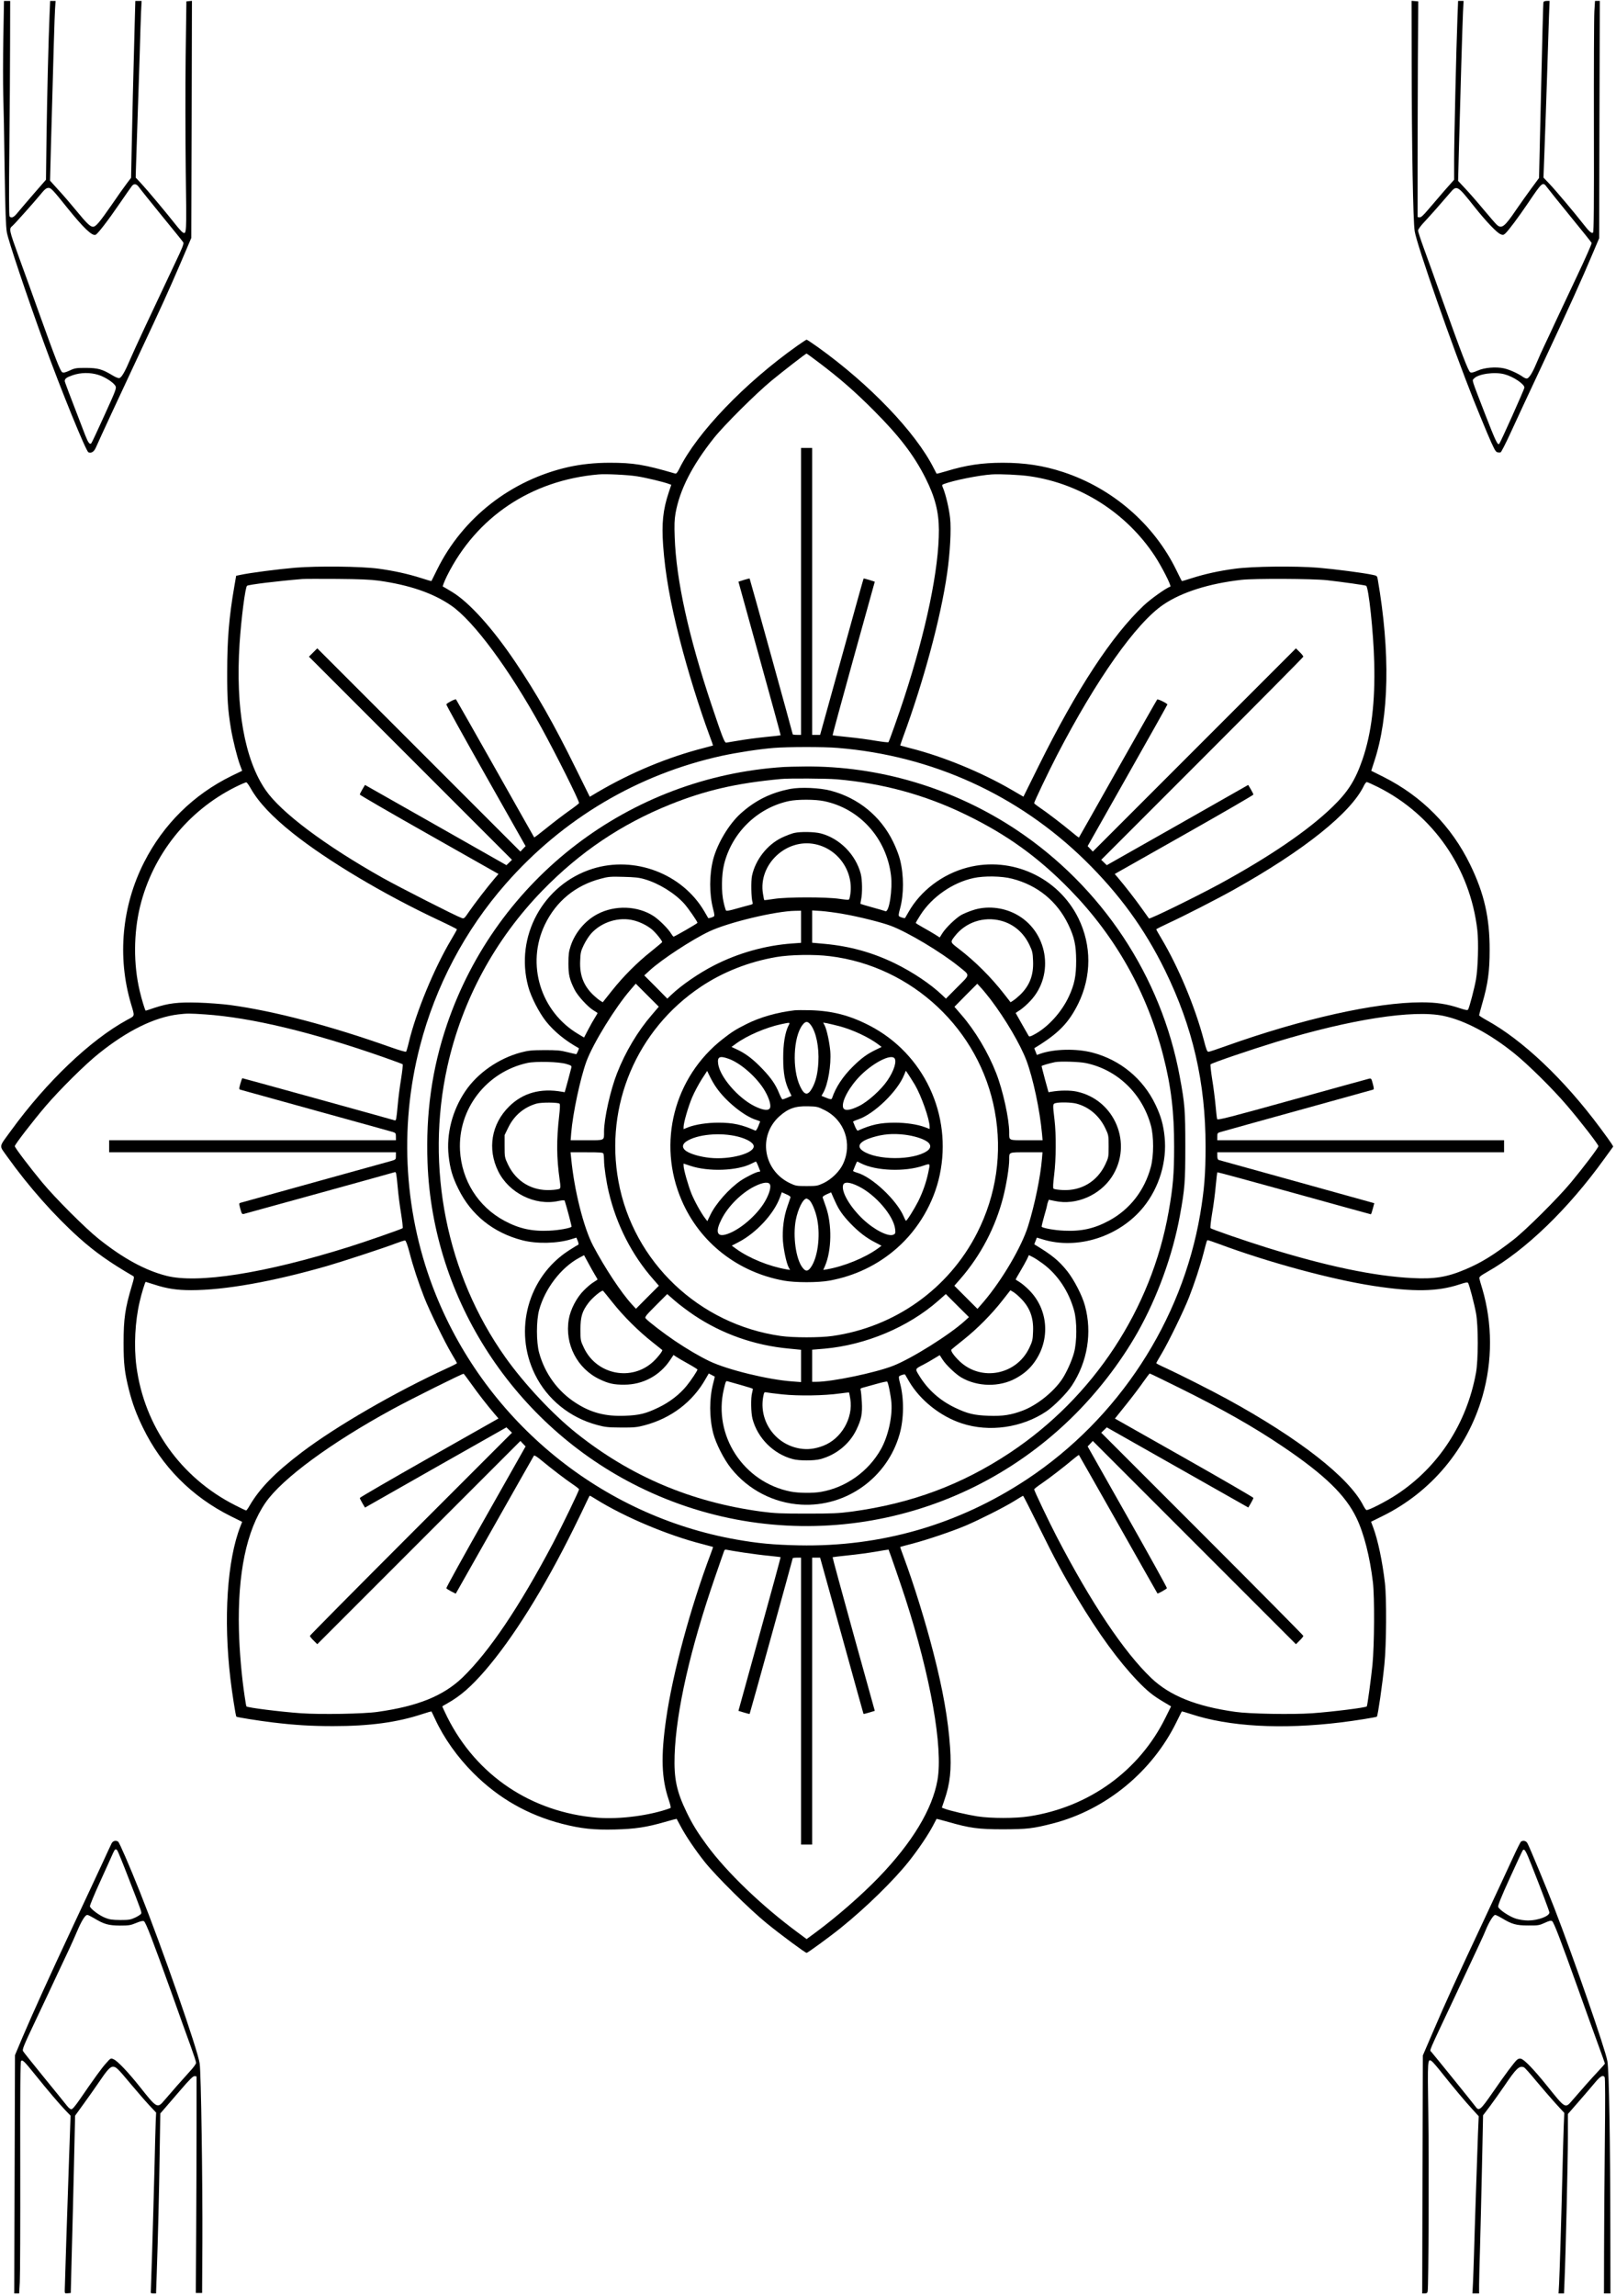 <?xml version="1.0" standalone="no"?>
<!DOCTYPE svg PUBLIC "-//W3C//DTD SVG 20010904//EN"
 "http://www.w3.org/TR/2001/REC-SVG-20010904/DTD/svg10.dtd">
<svg version="1.0" xmlns="http://www.w3.org/2000/svg"
 width="1747pt" height="2481pt" viewBox="0 0 1747 2481"
 preserveAspectRatio="xMidYMid meet">

<g transform="translate(0,2481) scale(0.1,-0.1)"
fill="#000000" stroke="none">
<path d="M36 24402 c-4 -219 -4 -493 -1 -608 4 -115 11 -479 15 -809 7 -440
13 -623 24 -685 14 -85 218 -692 401 -1195 186 -512 455 -1172 481 -1182 33
-13 62 7 83 57 32 74 251 547 469 1011 239 509 307 658 448 986 l112 262 4
1281 3 1281 -30 -3 -30 -3 -8 -595 c-4 -327 -3 -885 1 -1240 10 -683 9 -687
-34 -660 -11 7 -46 46 -79 88 -99 126 -304 370 -368 439 l-60 64 2 82 c1 45 8
264 16 487 8 223 19 563 25 755 5 193 12 403 15 468 l6 117 -34 0 -34 0 -7
-252 c-16 -601 -26 -1005 -32 -1321 l-7 -338 -47 -62 c-26 -34 -100 -138 -164
-232 -132 -190 -170 -235 -201 -235 -29 0 -69 38 -181 175 -54 66 -140 166
-191 221 l-92 102 9 348 c28 1036 40 1428 45 1507 l6 87 -30 0 -29 0 -6 -142
c-12 -272 -26 -845 -33 -1316 l-6 -474 -136 -156 c-75 -87 -153 -178 -175
-205 -38 -47 -65 -58 -83 -34 -6 7 -7 271 -2 727 4 393 8 914 8 1158 l1 442
-33 0 -34 0 -7 -398z m1466 -1614 c12 -18 123 -156 245 -306 123 -150 228
-280 234 -290 9 -14 -8 -57 -87 -222 -269 -568 -441 -936 -484 -1037 -58 -137
-94 -200 -119 -208 -11 -3 -40 8 -76 30 -111 67 -157 79 -285 80 -106 0 -120
-2 -176 -28 -48 -22 -66 -26 -81 -19 -21 12 -70 137 -255 652 -60 168 -156
435 -214 593 -108 299 -109 304 -68 338 21 17 235 257 294 329 55 67 69 79 96
80 25 0 50 -26 201 -215 174 -216 269 -307 306 -292 23 9 135 154 262 340 65
95 125 180 133 190 23 26 48 21 74 -15z m-440 -2028 c72 -22 165 -82 186 -120
13 -23 6 -43 -118 -315 -72 -159 -136 -296 -142 -303 -17 -20 -34 2 -67 86
-182 471 -221 575 -221 585 0 26 21 41 86 63 88 30 188 31 276 4z"/>
<path d="M15261 24168 c1 -942 15 -1754 33 -1858 26 -155 406 -1243 638 -1825
33 -82 98 -241 145 -353 72 -169 90 -203 109 -208 13 -4 30 -4 37 -1 7 3 54
94 104 203 50 110 210 453 356 764 276 589 423 914 537 1186 l68 160 3 1282 4
1282 -26 0 -26 0 -7 -112 c-4 -62 -6 -623 -5 -1246 2 -840 -1 -1136 -9 -1144
-15 -15 -45 13 -110 97 -78 101 -291 354 -360 427 l-66 69 12 327 c7 180 19
530 27 777 8 248 17 530 20 628 l7 177 -31 0 c-18 0 -33 -6 -35 -12 -4 -12
-12 -334 -37 -1422 l-11 -479 -82 -111 c-45 -61 -119 -165 -165 -232 -123
-182 -156 -208 -206 -166 -12 9 -77 85 -146 167 -69 83 -159 186 -201 230
l-75 80 8 315 c17 650 39 1389 45 1508 l6 122 -29 0 -30 0 -7 -177 c-13 -335
-36 -1328 -36 -1541 l0 -214 -103 -116 c-56 -65 -135 -157 -176 -205 -56 -66
-79 -87 -95 -85 l-21 3 0 525 c0 289 2 813 3 1165 l4 640 -36 3 -36 3 1 -633z
m1466 -1385 c15 -21 128 -161 251 -312 123 -150 226 -279 229 -286 2 -8 -68
-168 -158 -357 -89 -189 -195 -413 -235 -499 -40 -86 -92 -199 -117 -250 -25
-52 -64 -139 -87 -194 -45 -108 -82 -165 -106 -165 -9 0 -29 9 -44 20 -50 36
-143 77 -201 90 -87 19 -211 9 -286 -25 -45 -20 -66 -24 -79 -17 -20 11 -89
189 -296 767 -82 231 -176 493 -209 582 -32 88 -59 171 -59 182 0 12 29 52 68
93 70 75 190 211 275 311 76 90 80 88 267 -148 125 -157 241 -279 281 -295 25
-11 32 -10 51 6 35 32 140 172 243 324 163 241 162 240 212 173z m-462 -2017
c95 -25 215 -106 215 -144 0 -16 -257 -590 -272 -607 -17 -19 -39 27 -151 315
-156 404 -144 365 -122 390 45 50 223 75 330 46z"/>
<path d="M8619 21074 c-567 -401 -1086 -942 -1276 -1330 -19 -38 -32 -54 -43
-51 -335 98 -451 117 -710 117 -159 0 -307 -16 -440 -45 -623 -139 -1149 -549
-1426 -1112 -32 -65 -59 -119 -60 -121 -1 -2 -53 13 -114 33 -138 44 -297 79
-461 101 -190 25 -655 30 -899 10 -187 -16 -486 -55 -589 -77 l-48 -10 -21
-122 c-56 -323 -76 -568 -76 -917 -1 -290 7 -408 40 -610 20 -121 68 -313 98
-394 l24 -64 -114 -55 c-412 -202 -737 -522 -946 -933 -241 -473 -292 -1024
-142 -1530 42 -142 46 -126 -43 -174 -398 -218 -871 -669 -1254 -1196 -137
-189 -132 -152 -38 -285 227 -318 508 -635 774 -873 172 -154 334 -268 585
-414 12 -7 10 -22 -13 -98 -75 -250 -91 -361 -91 -624 0 -229 11 -319 59 -511
37 -144 79 -259 150 -404 203 -419 529 -747 948 -956 l125 -62 -19 -48 c-143
-365 -185 -996 -108 -1649 17 -147 57 -400 64 -408 6 -6 240 -44 390 -62 240
-29 417 -40 655 -40 397 0 693 40 968 131 51 17 95 29 96 28 2 -2 19 -39 39
-81 94 -205 242 -414 417 -588 272 -271 586 -450 958 -546 204 -52 342 -67
572 -61 218 6 339 24 540 82 68 20 124 34 125 33 1 -2 20 -38 43 -80 56 -106
157 -255 260 -385 120 -151 486 -514 670 -663 151 -123 417 -320 432 -320 12
0 260 181 372 272 274 221 569 510 733 716 106 134 209 287 261 386 20 39 38
72 39 74 1 1 57 -14 125 -33 234 -67 326 -80 595 -80 259 1 322 8 540 64 574
149 1074 561 1336 1100 29 58 53 108 55 110 1 1 45 -11 96 -28 413 -137 984
-169 1623 -91 151 18 385 56 390 62 11 14 59 344 81 563 22 210 25 714 6 880
-27 234 -76 465 -126 599 l-24 64 121 60 c528 259 919 727 1083 1294 110 383
109 789 -2 1165 -15 48 -29 97 -31 109 -4 17 10 29 89 74 410 232 872 678
1260 1217 l98 135 -17 29 c-9 15 -64 92 -123 171 -392 528 -841 953 -1232
1167 -43 24 -78 47 -78 51 0 5 16 64 35 131 60 206 79 344 79 574 1 350 -59
611 -209 920 -203 419 -523 742 -941 952 l-130 65 32 99 c162 487 175 1181 38
1971 -6 35 -9 38 -55 47 -103 22 -402 61 -589 77 -248 20 -711 15 -900 -11
-168 -22 -325 -57 -460 -100 -61 -20 -113 -35 -114 -33 -2 2 -28 55 -59 118
-242 497 -691 885 -1225 1060 -214 70 -412 100 -652 100 -224 0 -398 -26 -613
-92 -55 -16 -100 -28 -102 -26 -1 2 -15 28 -30 58 -195 388 -692 907 -1253
1309 -63 44 -117 81 -122 81 -4 0 -50 -30 -101 -66z m240 -186 c224 -170 386
-311 586 -512 279 -279 436 -485 560 -731 103 -204 144 -364 145 -560 1 -422
-136 -1082 -377 -1820 -60 -182 -157 -456 -168 -474 -2 -4 -64 3 -137 15 -73
13 -207 31 -298 40 -91 9 -167 18 -169 20 -2 2 100 376 226 831 l230 828 -59
19 c-33 10 -61 17 -62 15 -2 -2 -108 -383 -236 -846 l-234 -843 -43 0 -43 0 0
1550 0 1550 -60 0 -60 0 0 -1550 0 -1550 -45 0 c-25 0 -45 3 -45 6 0 9 -462
1678 -466 1683 -1 2 -29 -5 -62 -15 l-59 -19 229 -828 c127 -456 229 -830 227
-831 -2 -2 -76 -11 -164 -19 -88 -9 -216 -26 -285 -38 -69 -12 -131 -22 -139
-23 -19 -1 -41 57 -156 399 -251 748 -385 1358 -401 1820 -5 132 -3 190 9 260
45 252 178 514 413 810 112 141 451 478 622 620 130 107 373 295 381 295 3 0
66 -46 140 -102z m-1974 -1224 c92 -14 290 -61 347 -83 l25 -9 -28 -84 c-62
-186 -77 -333 -60 -573 22 -303 78 -620 181 -1020 86 -336 212 -740 321 -1034
22 -57 38 -105 37 -106 -2 -1 -43 -12 -93 -25 -395 -101 -790 -265 -1155 -479
l-84 -50 -152 307 c-235 478 -424 810 -655 1152 -245 363 -494 639 -678 752
-51 31 -98 59 -103 60 -6 2 15 55 45 117 318 636 910 1032 1637 1095 79 7 312
-4 415 -20z m4250 0 c549 -80 1046 -399 1351 -864 75 -115 181 -323 166 -328
-46 -15 -212 -133 -288 -205 -345 -326 -722 -901 -1133 -1728 l-167 -337 -129
75 c-327 190 -742 360 -1090 448 -60 16 -111 29 -112 30 -2 1 11 39 28 86 222
601 409 1291 478 1774 32 221 46 475 32 598 -11 103 -47 254 -75 322 -15 35
-15 36 10 46 104 39 372 93 514 103 91 6 308 -4 415 -20z m-7040 -1128 c333
-47 587 -134 783 -269 243 -167 629 -689 974 -1317 163 -297 409 -789 408
-817 0 -4 -48 -42 -107 -83 -58 -41 -166 -123 -240 -183 -74 -60 -136 -107
-138 -105 -1 2 -191 336 -420 743 -230 407 -421 743 -425 748 -7 8 -95 -37
-105 -53 -3 -5 189 -351 426 -770 l431 -762 -28 -29 -28 -30 -1098 1098 -1098
1098 -45 -45 -45 -45 1097 -1097 1098 -1098 -30 -29 -30 -29 -765 434 -764
433 -28 -47 c-15 -26 -28 -51 -28 -57 0 -5 337 -201 750 -434 l749 -424 -42
-49 c-78 -91 -217 -272 -274 -355 -54 -79 -56 -81 -84 -71 -63 22 -674 333
-854 434 -625 352 -1097 706 -1263 947 -228 330 -327 888 -282 1582 18 274 62
614 81 626 21 13 330 51 599 73 25 2 194 2 375 1 243 -2 362 -7 450 -19z
m10250 5 c177 -20 413 -54 424 -60 27 -17 79 -503 87 -821 12 -432 -29 -773
-127 -1057 -78 -226 -158 -351 -327 -514 -263 -254 -678 -536 -1219 -831 -263
-142 -753 -382 -762 -372 -4 5 -40 55 -80 112 -65 92 -176 235 -259 333 l-31
36 750 424 c412 233 749 428 749 434 0 5 -13 31 -28 57 l-28 47 -764 -434
-765 -433 -30 29 -30 29 1093 1093 c600 600 1092 1097 1092 1102 0 6 -18 29
-40 50 l-40 40 -1098 -1098 -1098 -1098 -28 30 -28 29 431 762 c237 418 431
764 431 768 0 12 -104 63 -110 54 -4 -4 -195 -340 -425 -747 -229 -407 -419
-742 -421 -744 -2 -2 -41 28 -86 66 -90 75 -262 207 -346 263 -28 19 -52 38
-52 43 0 14 152 333 247 517 426 821 856 1430 1152 1629 197 133 490 226 841
266 143 16 769 13 925 -4z m-5288 -1812 c1018 -83 1948 -506 2672 -1214 372
-365 644 -738 866 -1190 300 -613 438 -1212 438 -1900 0 -301 -13 -463 -58
-733 -197 -1158 -886 -2212 -1874 -2866 -742 -490 -1576 -731 -2466 -713 -275
6 -438 21 -675 63 -1454 257 -2691 1264 -3248 2644 -342 847 -403 1797 -172
2686 168 649 487 1253 927 1754 619 706 1430 1185 2338 1384 169 36 393 71
560 85 147 12 544 13 692 0z m-6347 -437 c85 -150 232 -306 455 -484 377 -300
983 -661 1575 -939 110 -51 200 -97 200 -100 0 -4 -28 -54 -62 -111 -185 -311
-380 -783 -458 -1108 -12 -52 -26 -99 -30 -103 -4 -5 -79 17 -166 48 -650 231
-1263 392 -1736 456 -84 11 -241 23 -348 26 -221 6 -318 -6 -473 -57 -48 -17
-90 -30 -92 -30 -6 0 -44 123 -65 214 -68 286 -66 623 4 911 137 560 514 1033
1030 1291 60 30 114 53 120 51 6 -2 27 -31 46 -65z m12187 14 c596 -299 997
-876 1074 -1546 15 -131 7 -412 -15 -535 -17 -94 -71 -301 -85 -323 -6 -10
-28 -6 -97 17 -129 43 -246 61 -405 61 -498 0 -1293 -178 -2124 -475 -88 -32
-168 -58 -179 -59 -16 -1 -24 19 -52 127 -95 359 -273 785 -458 1096 -31 51
-56 96 -56 100 0 3 57 32 128 65 164 75 535 265 710 363 759 424 1268 831
1408 1126 10 20 23 37 30 37 7 0 61 -24 121 -54z m-12682 -2456 c499 -34 1153
-190 1930 -462 110 -39 203 -73 208 -77 4 -4 -4 -75 -17 -158 -14 -83 -30
-209 -36 -280 -15 -160 -17 -173 -33 -168 -23 8 -1639 455 -1646 455 -4 0 -14
-27 -23 -60 -15 -55 -14 -60 1 -64 9 -3 376 -104 816 -226 440 -121 815 -226
833 -231 29 -10 32 -14 32 -50 l0 -39 -1550 0 -1550 0 0 -65 0 -65 1550 0
1550 0 0 -39 c0 -39 -1 -40 -52 -55 -29 -8 -404 -112 -833 -231 -429 -119
-787 -218 -796 -221 -15 -4 -16 -9 -1 -65 16 -56 18 -60 42 -54 32 8 1611 444
1627 450 16 5 18 -8 33 -168 6 -71 22 -197 36 -280 13 -83 21 -154 17 -157
-11 -10 -409 -149 -583 -203 -908 -285 -1634 -399 -1973 -311 -230 59 -468
189 -732 400 -141 112 -470 441 -609 609 -132 159 -296 375 -296 391 0 18 193
268 336 436 155 180 426 449 572 565 310 249 602 392 860 423 96 11 120 11
287 0z m13389 -16 c229 -48 500 -191 766 -405 147 -118 419 -386 571 -565 144
-168 339 -420 339 -438 0 -16 -163 -231 -296 -391 -141 -170 -491 -518 -624
-621 -209 -162 -345 -246 -515 -318 -199 -85 -338 -108 -580 -95 -411 21 -927
129 -1570 329 -237 74 -594 197 -608 210 -5 4 3 77 17 161 15 85 32 218 39
296 7 79 15 145 18 147 2 2 375 -99 829 -225 454 -126 827 -229 830 -229 3 0
12 27 21 60 l16 60 -51 14 c-28 8 -402 112 -831 231 -429 119 -788 218 -797
221 -13 4 -18 16 -18 45 l0 39 1550 0 1550 0 0 65 0 65 -1550 0 -1550 0 0 40
c0 39 0 40 53 54 103 29 421 118 1012 281 330 91 607 168 616 171 14 4 14 10
0 64 -15 57 -17 60 -41 55 -14 -3 -387 -106 -830 -229 -699 -194 -806 -221
-812 -207 -3 9 -11 75 -17 148 -7 73 -23 201 -37 284 -13 84 -21 156 -17 159
19 17 431 157 718 245 800 243 1473 347 1799 279z m-11177 -2557 c39 -152 98
-329 160 -487 56 -143 222 -484 297 -609 31 -51 56 -96 56 -100 0 -3 -48 -28
-108 -55 -558 -256 -1198 -626 -1570 -908 -291 -221 -456 -390 -566 -580 -15
-27 -31 -48 -35 -48 -5 0 -60 26 -122 58 -585 297 -979 852 -1064 1498 -29
219 -15 488 35 700 20 89 59 214 65 214 2 0 45 -14 96 -30 131 -43 242 -60
393 -60 366 0 882 92 1471 261 169 49 615 195 740 243 50 19 96 34 104 33 9
-1 26 -47 48 -130z m8749 93 c537 -200 1218 -384 1674 -454 432 -66 688 -62
924 15 69 23 91 27 97 17 14 -22 68 -229 86 -328 25 -137 25 -505 -1 -645
-100 -545 -403 -1012 -851 -1309 -117 -78 -319 -181 -334 -171 -6 3 -21 25
-33 48 -153 303 -695 726 -1473 1151 -162 89 -525 272 -667 337 -54 24 -98 47
-98 50 0 4 25 49 56 100 75 125 241 466 297 609 59 151 121 337 158 480 37
143 36 140 47 140 5 0 58 -18 118 -40z m-8081 -1513 c74 -104 161 -217 251
-323 l43 -50 -749 -424 c-413 -234 -750 -429 -750 -435 0 -5 13 -31 28 -57
l28 -47 764 434 765 433 30 -29 30 -29 -1093 -1093 c-600 -600 -1092 -1097
-1092 -1102 0 -6 18 -29 40 -50 l40 -40 1098 1098 1098 1098 28 -30 28 -29
-431 -762 c-237 -418 -429 -765 -426 -771 4 -5 28 -20 54 -34 l48 -24 419 740
c230 407 422 745 426 751 4 7 33 -10 78 -48 110 -91 268 -212 343 -262 37 -25
67 -49 67 -53 0 -17 -184 -398 -281 -582 -365 -690 -692 -1175 -980 -1453
-206 -197 -481 -309 -915 -370 -151 -22 -615 -30 -830 -15 -226 16 -576 60
-590 74 -2 2 -11 50 -19 108 -32 211 -56 480 -62 714 -15 615 82 1082 288
1380 178 258 707 647 1374 1010 196 107 756 386 767 382 3 -1 41 -51 83 -110z
m7650 -40 c482 -239 803 -421 1125 -638 449 -303 676 -523 794 -769 81 -167
145 -420 178 -695 19 -165 16 -677 -5 -895 -16 -155 -55 -441 -61 -447 -14
-14 -369 -58 -590 -74 -216 -15 -679 -7 -832 15 -425 60 -707 174 -908 365
-296 283 -649 810 -1024 1531 -84 162 -242 493 -242 508 0 5 37 34 83 65 78
53 252 187 351 271 26 21 48 37 50 35 2 -2 193 -339 425 -748 231 -409 422
-746 424 -748 5 -4 95 46 102 57 3 5 -189 351 -426 770 l-431 762 28 29 28 30
1098 -1098 1098 -1098 40 40 c22 21 40 44 40 50 0 5 -492 502 -1092 1102
l-1093 1093 30 29 30 29 765 -433 765 -433 27 46 c15 26 28 52 28 58 0 5 -337
201 -749 434 l-748 423 121 151 c67 83 150 193 185 244 36 50 67 92 70 92 4 0
146 -69 316 -153z m-6302 -1206 c310 -193 780 -391 1157 -486 58 -15 106 -28
108 -29 1 -2 -9 -34 -24 -72 -219 -580 -413 -1297 -483 -1789 -58 -404 -50
-642 29 -873 19 -58 25 -85 17 -88 -218 -80 -547 -123 -788 -104 -713 58
-1308 456 -1624 1088 -31 63 -55 115 -53 116 2 2 26 16 53 31 144 81 257 180
408 354 303 351 637 886 954 1526 60 121 124 253 142 293 18 39 35 72 37 72 2
0 33 -17 67 -39z m4784 -289 c179 -363 266 -524 420 -781 233 -388 444 -676
650 -892 107 -111 166 -159 281 -227 l82 -49 -59 -119 c-283 -576 -826 -969
-1476 -1069 -146 -23 -412 -23 -560 0 -103 16 -299 61 -357 84 l-26 10 28 83
c62 179 77 328 61 568 -21 304 -77 621 -181 1025 -86 336 -212 740 -321 1034
-22 57 -38 105 -37 107 2 1 64 18 138 37 161 43 422 131 569 193 152 65 410
195 521 263 52 33 97 59 100 60 3 0 78 -147 167 -327z m-3188 -287 c86 -13
210 -29 276 -35 66 -7 122 -13 124 -15 1 -2 -100 -376 -227 -832 l-229 -828
59 -18 c33 -10 61 -17 62 -15 4 4 466 1674 466 1682 0 3 20 6 45 6 l45 0 0
-1550 0 -1550 60 0 60 0 0 1550 0 1550 43 0 43 0 234 -842 c128 -464 234 -844
235 -846 2 -2 30 5 63 15 l59 18 -230 828 c-126 456 -228 830 -226 832 2 1 78
11 169 20 90 9 225 27 299 40 75 13 136 23 137 22 6 -9 143 -406 183 -531 272
-844 407 -1607 346 -1958 -55 -316 -274 -678 -637 -1054 -190 -196 -448 -421
-680 -593 l-98 -72 -97 72 c-388 286 -768 652 -981 942 -99 134 -157 228 -217
352 -111 228 -140 367 -132 620 16 476 170 1153 437 1925 45 129 86 250 93
268 9 28 14 32 35 27 13 -3 95 -17 181 -30z"/>
<path d="M8475 16523 c-1669 -106 -3105 -1203 -3643 -2783 -162 -477 -230
-959 -210 -1495 55 -1478 941 -2836 2283 -3499 1555 -769 3420 -476 4668 734
281 272 536 601 726 936 213 378 378 831 456 1257 54 295 59 368 59 752 0 385
-5 459 -60 752 -199 1083 -842 2053 -1769 2669 -679 450 -1484 691 -2290 682
-93 -1 -192 -3 -220 -5z m570 -133 c497 -43 953 -167 1392 -380 448 -217 787
-461 1133 -816 492 -505 831 -1108 1006 -1793 84 -327 118 -610 117 -981 0
-295 -12 -435 -59 -700 -186 -1055 -812 -2005 -1714 -2605 -523 -347 -1065
-549 -1710 -637 -143 -19 -209 -22 -490 -22 -281 0 -347 3 -490 22 -760 103
-1414 381 -2000 848 -257 205 -564 533 -767 819 -636 896 -867 2054 -627 3140
159 718 514 1374 1029 1904 403 414 851 716 1380 929 382 153 714 230 1195
275 85 9 496 6 605 -3z"/>
<path d="M8544 16286 c-210 -40 -379 -124 -536 -265 -128 -115 -253 -325 -298
-496 -43 -169 -43 -372 -1 -535 15 -57 17 -76 8 -82 -15 -10 -57 -22 -61 -17
-1 2 -21 36 -43 74 -239 406 -753 601 -1208 458 -534 -169 -842 -733 -694
-1274 29 -110 118 -282 192 -375 88 -110 208 -208 354 -289 6 -3 -22 -65 -28
-65 -4 0 -47 10 -96 22 -73 19 -114 22 -248 22 -139 -1 -172 -4 -256 -26 -240
-65 -466 -222 -598 -417 -141 -207 -207 -463 -181 -698 15 -139 41 -229 105
-358 138 -282 378 -475 693 -556 155 -40 375 -35 525 11 l58 18 15 -36 c8 -20
11 -38 6 -40 -4 -1 -51 -30 -103 -63 -442 -286 -600 -863 -366 -1339 132 -269
377 -468 675 -547 84 -23 118 -26 257 -27 137 -1 173 3 249 23 290 76 524 253
665 504 l33 57 31 -16 c18 -9 33 -17 34 -18 1 -1 -7 -35 -18 -76 -42 -162 -42
-365 1 -535 29 -112 116 -284 195 -382 184 -230 460 -373 755 -390 488 -28
932 290 1065 761 47 165 49 383 6 546 -15 56 -17 76 -8 82 15 10 57 22 61 17
1 -2 21 -35 43 -74 119 -203 338 -378 570 -454 296 -98 650 -48 914 129 83 56
223 197 277 280 169 257 220 572 141 862 -29 109 -118 281 -192 374 -91 114
-166 175 -355 289 -1 1 4 18 13 37 l14 36 59 -18 c379 -118 836 28 1096 351
168 209 253 491 226 754 -13 132 -40 227 -99 350 -134 280 -380 483 -681 562
-173 45 -411 40 -560 -11 l-41 -14 -14 36 c-9 19 -14 36 -13 37 258 156 369
269 474 480 145 296 146 630 2 924 -218 442 -721 672 -1198 548 -270 -70 -509
-251 -640 -484 -18 -32 -35 -60 -36 -62 -4 -5 -46 7 -62 17 -10 7 -9 24 8 85
42 154 42 359 0 527 -11 47 -45 135 -75 195 -135 277 -376 473 -675 552 -118
31 -326 40 -436 19z m364 -132 c385 -79 674 -399 724 -800 19 -155 -20 -405
-60 -389 -9 4 -73 22 -141 41 -68 19 -126 36 -128 38 -2 2 1 23 6 47 15 65 13
216 -4 279 -55 207 -227 381 -431 435 -69 18 -218 21 -289 5 -27 -6 -88 -29
-134 -51 -157 -76 -284 -238 -321 -410 -13 -56 -9 -243 5 -286 6 -19 2 -23
-21 -29 -16 -4 -81 -21 -144 -39 -83 -24 -117 -30 -122 -22 -4 7 -16 46 -25
87 -26 109 -24 297 5 413 85 341 360 609 702 682 90 19 283 19 378 -1z m-96
-465 c265 -55 436 -324 372 -585 -5 -20 -6 -20 -107 -6 -147 22 -568 21 -707
0 -57 -9 -106 -15 -108 -13 -2 1 -8 32 -14 69 -52 314 250 600 564 535z
m-1842 -379 c152 -44 324 -150 427 -264 42 -47 143 -192 143 -207 0 -7 -247
-149 -258 -149 -4 0 -16 15 -27 33 -31 52 -126 147 -189 189 -173 112 -417
121 -606 22 -134 -70 -243 -200 -291 -345 -20 -61 -24 -94 -24 -189 0 -124 12
-173 66 -282 34 -68 145 -189 206 -225 24 -14 43 -27 43 -29 0 -2 -12 -23 -27
-47 -15 -23 -48 -81 -73 -129 l-46 -88 -62 37 c-409 242 -566 755 -362 1182
121 252 330 425 605 497 81 22 106 24 245 20 121 -3 171 -8 230 -26z m3971 6
c275 -70 487 -243 609 -497 65 -137 83 -220 84 -389 0 -164 -18 -256 -79 -387
-80 -172 -230 -336 -379 -413 -41 -22 -49 -23 -57 -10 -13 21 -139 244 -139
245 0 1 22 16 49 33 27 18 77 62 111 99 266 284 186 756 -160 937 -143 75
-318 91 -465 41 -44 -14 -100 -38 -125 -52 -59 -35 -162 -134 -201 -194 l-30
-48 -52 33 c-29 18 -87 52 -129 75 -43 24 -78 46 -78 49 0 4 23 43 51 87 124
194 349 350 574 398 115 25 304 22 416 -7z m-2281 -520 l0 -173 -97 -7 c-291
-21 -585 -104 -846 -238 -164 -84 -354 -215 -462 -319 l-41 -39 -124 126 -125
125 60 55 c133 121 458 333 642 420 207 98 717 220 931 223 l62 1 0 -174z
m456 139 c164 -28 420 -92 514 -128 184 -69 543 -284 735 -439 126 -102 127
-80 -16 -224 l-123 -124 -41 39 c-124 118 -316 247 -510 342 -243 118 -488
186 -762 211 l-133 12 0 175 0 174 98 -6 c53 -4 160 -18 238 -32z m-2263 -70
c69 -18 138 -52 192 -95 41 -33 118 -128 113 -140 -2 -4 -55 -48 -118 -99
-154 -122 -300 -269 -423 -423 l-101 -127 -29 18 c-16 10 -50 38 -75 62 -103
100 -147 213 -140 367 3 86 7 106 39 172 20 41 56 98 81 125 114 125 301 182
461 140z m3968 -3 c136 -36 244 -127 308 -262 32 -66 36 -86 39 -172 7 -154
-37 -267 -140 -367 -25 -24 -59 -52 -75 -62 l-28 -18 -68 87 c-144 185 -315
355 -491 490 -95 72 -95 71 -44 137 116 150 311 216 499 167z m-1851 -383
c891 -108 1622 -793 1784 -1674 84 -452 17 -908 -191 -1317 -307 -603 -889
-1017 -1565 -1113 -134 -19 -422 -19 -556 0 -887 126 -1596 801 -1756 1670
-151 819 197 1640 890 2103 239 160 521 271 819 322 147 25 407 30 575 9z
m-1924 -635 c-152 -176 -286 -401 -375 -629 -72 -182 -141 -492 -141 -631 0
-100 12 -94 -187 -94 l-174 0 6 78 c17 210 98 591 164 772 72 196 313 587 479
778 l55 64 125 -125 124 -124 -76 -89z m3664 166 c162 -214 320 -484 386 -657
73 -195 146 -540 169 -795 l6 -68 -175 0 c-197 0 -186 -5 -186 86 0 144 -68
454 -141 640 -87 223 -226 456 -375 628 l-76 88 123 125 124 124 44 -48 c24
-26 69 -82 101 -123z m-4587 -696 c51 -15 58 -20 54 -38 -3 -12 -20 -76 -38
-144 l-34 -123 -30 5 c-230 41 -423 -12 -571 -159 -192 -189 -237 -459 -118
-700 116 -235 397 -375 647 -322 49 10 70 11 72 3 24 -76 77 -277 74 -281 -16
-15 -142 -38 -241 -42 -187 -9 -328 22 -487 108 -282 152 -460 435 -478 759
-24 446 284 847 727 945 91 20 343 14 423 -11z m5615 10 c339 -70 610 -329
704 -675 32 -119 32 -326 -1 -449 -68 -253 -227 -458 -452 -579 -159 -86 -300
-117 -487 -108 -99 4 -225 27 -241 42 -2 3 10 54 27 114 18 60 32 114 32 120
0 5 4 21 9 34 l9 24 69 -14 c226 -48 482 62 613 262 231 355 33 833 -381 921
-70 15 -183 14 -274 -2 l-30 -5 -38 138 c-20 76 -37 141 -37 144 0 6 83 30
145 43 54 11 262 5 333 -10z m-5689 -439 c7 -7 5 -52 -4 -130 -30 -266 -29
-450 6 -698 9 -58 9 -81 0 -90 -6 -6 -51 -13 -99 -15 -202 -10 -372 92 -460
275 -36 77 -37 80 -37 199 l0 120 42 86 c63 127 168 215 303 254 51 15 234 14
249 -1z m5587 1 c137 -36 249 -132 313 -266 35 -73 36 -78 36 -195 0 -118 -1
-121 -37 -198 -88 -183 -258 -285 -460 -275 -48 2 -93 9 -99 15 -7 7 -5 51 7
149 21 168 23 433 4 594 -20 167 -20 173 10 181 43 12 173 9 226 -5z m-5112
-542 c3 -9 6 -40 6 -70 0 -67 24 -231 51 -344 83 -353 250 -680 482 -943 l60
-69 -124 -124 -124 -125 -44 48 c-115 125 -292 393 -419 633 -103 196 -205
603 -237 943 l-7 67 175 0 c150 0 176 -2 181 -16z m4740 -56 c-16 -194 -78
-496 -150 -726 -70 -224 -281 -583 -481 -818 l-66 -76 -125 125 -125 125 64
73 c221 254 380 557 464 884 35 137 65 322 65 405 0 84 -10 80 186 80 l174 0
-6 -72z m-4833 -1251 c16 -26 29 -49 29 -51 0 -2 -19 -15 -42 -29 -24 -14 -72
-54 -106 -89 -78 -77 -145 -206 -163 -312 -46 -269 91 -535 336 -650 95 -45
153 -58 265 -57 201 0 384 99 495 267 l36 54 27 -18 c15 -10 73 -45 130 -76
56 -31 102 -60 102 -63 0 -13 -66 -113 -117 -176 -75 -93 -185 -178 -307 -236
-135 -65 -204 -82 -362 -88 -208 -8 -366 33 -528 138 -196 125 -336 318 -398
544 -31 115 -31 345 0 460 63 231 237 459 432 564 l54 29 44 -81 c24 -45 57
-103 73 -130z m4841 121 c162 -119 283 -301 340 -509 32 -117 31 -336 -1 -454
-24 -89 -84 -221 -132 -291 -94 -137 -268 -275 -418 -333 -126 -49 -224 -64
-375 -58 -157 6 -227 23 -361 87 -167 80 -297 197 -390 350 -44 72 -45 68 50
117 28 14 78 43 112 64 l62 37 31 -48 c38 -59 140 -156 202 -193 175 -102 412
-106 588 -10 88 48 152 103 204 177 173 242 149 568 -57 775 -34 35 -81 74
-104 88 -24 14 -43 27 -43 29 0 3 22 42 49 87 27 45 59 103 72 129 l22 47 41
-21 c23 -11 71 -43 108 -70z m-4644 -428 c116 -145 273 -301 422 -419 58 -46
107 -85 109 -87 8 -7 -43 -75 -94 -123 -233 -220 -613 -147 -752 145 -37 78
-38 81 -38 199 0 138 18 197 86 287 43 58 148 144 159 131 4 -4 53 -64 108
-133z m4399 60 c105 -102 148 -214 141 -368 -3 -87 -7 -105 -41 -176 -139
-292 -519 -365 -752 -145 -62 59 -102 116 -89 128 5 5 65 54 134 109 147 117
303 275 419 424 l84 107 29 -17 c16 -9 50 -37 75 -62z m-3523 -191 c302 -202
654 -326 1024 -360 l132 -13 0 -174 0 -175 -92 7 c-261 18 -704 126 -898 219
-106 51 -235 126 -375 220 -116 78 -288 210 -315 242 -12 14 2 32 110 140
l123 123 86 -75 c47 -41 140 -110 205 -154z m2926 -61 c-165 -150 -572 -405
-772 -484 -193 -76 -663 -174 -834 -174 l-44 0 0 173 0 174 133 11 c447 40
903 232 1227 515 l85 75 125 -125 125 -124 -45 -41z m-2416 -694 c66 -19 121
-36 123 -38 3 -2 0 -21 -6 -43 -16 -55 -13 -219 4 -283 55 -209 227 -380 435
-435 71 -19 229 -19 300 0 168 45 313 162 387 315 55 113 67 174 60 301 -3 57
-9 114 -12 126 -6 18 -2 23 21 29 16 4 81 22 144 40 63 18 118 30 121 26 12
-13 40 -153 46 -231 11 -151 -36 -360 -113 -498 -135 -241 -378 -415 -648
-462 -84 -15 -241 -14 -328 3 -510 100 -841 606 -723 1106 22 93 22 92 47 84
13 -4 77 -22 142 -40z m446 -100 c173 -18 448 -14 620 10 52 7 96 12 98 11 2
-2 8 -32 14 -69 34 -206 -96 -432 -292 -507 -89 -34 -169 -44 -252 -30 -278
46 -458 317 -391 589 4 18 11 22 27 18 12 -3 91 -13 176 -22z"/>
<path d="M8590 13894 c-192 -23 -375 -75 -521 -149 -116 -58 -156 -84 -254
-160 -530 -413 -713 -1126 -446 -1744 196 -456 605 -777 1106 -868 121 -22
369 -22 490 0 276 50 526 170 732 352 230 202 399 490 462 790 138 651 -172
1311 -759 1614 -215 111 -402 159 -640 166 -74 2 -151 1 -170 -1z m174 -157
c59 -77 92 -241 83 -405 -7 -121 -27 -205 -65 -275 -48 -89 -86 -84 -133 17
-87 185 -73 532 26 661 33 44 57 44 89 2z m-239 -7 c-38 -73 -59 -200 -58
-355 0 -162 19 -260 67 -358 l23 -47 -45 -20 c-25 -11 -50 -19 -54 -18 -5 2
-20 29 -33 61 -39 97 -86 166 -180 265 -99 104 -179 166 -274 211 l-63 29 49
36 c119 87 324 175 488 210 100 21 98 21 80 -14z m543 -6 c147 -38 325 -121
429 -200 l34 -26 -68 -33 c-89 -43 -152 -89 -242 -178 -108 -106 -186 -224
-225 -340 -6 -19 -16 -18 -82 9 l-33 14 18 32 c52 89 88 302 77 448 -8 96 -38
236 -61 281 l-16 30 38 -6 c21 -4 80 -18 131 -31z m-1193 -353 c123 -43 286
-182 377 -320 52 -80 84 -168 74 -207 -10 -39 -75 -33 -172 16 -177 89 -371
315 -390 454 -11 78 15 91 111 57z m1793 7 c30 -30 -2 -137 -75 -243 -66 -98
-209 -227 -304 -274 -102 -51 -165 -57 -175 -15 -17 68 72 228 192 347 137
135 319 228 362 185z m-1928 -313 c102 -151 308 -318 438 -356 23 -7 41 -15
40 -18 -2 -3 -12 -28 -22 -54 -11 -26 -24 -46 -30 -43 -146 65 -242 86 -401
86 -121 0 -248 -20 -326 -50 l-49 -20 0 24 c0 46 50 218 92 318 24 57 71 144
103 195 l60 92 30 -62 c17 -35 46 -85 65 -112z m2150 25 c70 -119 160 -374
160 -455 l0 -23 -48 18 c-80 31 -208 50 -327 50 -159 0 -255 -21 -401 -86 -6
-3 -19 17 -30 43 -10 26 -20 50 -22 53 -1 3 24 15 55 25 174 59 428 305 498
483 l18 43 29 -43 c16 -24 46 -72 68 -108z m-978 -273 c219 -108 306 -363 201
-585 -37 -79 -125 -165 -210 -205 -64 -30 -74 -32 -183 -32 -108 0 -119 2
-180 31 -289 138 -348 510 -116 721 96 86 173 114 312 110 94 -2 106 -5 176
-40z m-933 -288 c97 -25 165 -65 169 -101 9 -79 -255 -151 -474 -128 -104 11
-206 40 -255 73 -47 31 -47 72 -1 103 115 78 369 102 561 53z m1801 21 c98
-12 194 -41 242 -74 46 -31 46 -72 -1 -103 -151 -102 -543 -101 -693 2 -73 50
-35 104 103 146 117 36 222 44 349 29z m-1584 -337 c11 -27 21 -51 22 -55 2
-5 -4 -8 -12 -8 -26 0 -136 -54 -201 -98 -126 -87 -269 -249 -327 -371 l-31
-65 -22 28 c-41 52 -113 180 -149 267 -36 89 -86 264 -86 304 l0 23 69 -23
c199 -68 517 -56 670 25 20 10 39 19 42 20 4 0 15 -21 25 -47z m1113 27 c160
-81 472 -93 672 -25 79 26 76 30 54 -75 -22 -105 -60 -213 -110 -313 -43 -83
-120 -207 -131 -207 -2 0 -14 21 -24 46 -77 179 -343 429 -506 474 -24 7 -43
16 -42 19 2 3 11 27 22 54 10 26 21 47 23 47 2 0 21 -9 42 -20z m-983 -234
c10 -40 -23 -129 -76 -209 -99 -148 -279 -292 -407 -326 -94 -25 -110 34 -43
165 70 140 215 284 354 354 97 49 162 55 172 16z m960 -16 c183 -92 374 -316
391 -459 5 -43 3 -50 -16 -60 -53 -29 -208 49 -333 167 -139 132 -233 293
-214 366 10 41 73 36 172 -14z m-741 -120 c-2 -8 -18 -53 -34 -100 -38 -107
-55 -247 -47 -367 8 -100 37 -237 61 -284 l16 -30 -38 6 c-191 33 -406 121
-545 222 l-47 34 73 38 c191 99 382 305 447 482 l21 57 49 -22 c34 -14 48 -26
44 -36z m486 -47 c38 -85 80 -145 163 -232 90 -93 169 -154 262 -202 l74 -39
-42 -31 c-139 -100 -365 -192 -550 -224 l-38 -6 19 43 c72 169 77 446 10 638
-16 47 -32 92 -35 100 -3 10 10 21 43 36 l48 21 9 -21 c5 -12 21 -49 37 -83z
m-285 23 c29 -21 72 -122 89 -212 36 -185 4 -419 -72 -521 -31 -42 -55 -42
-88 2 -71 92 -105 338 -72 513 24 122 79 232 117 232 3 0 15 -6 26 -14z"/>
<path d="M1206 4892 c-8 -16 -53 -112 -99 -213 -47 -101 -189 -406 -317 -678
-264 -564 -431 -932 -548 -1206 l-80 -190 -4 -1287 -4 -1288 27 0 26 0 7 122
c4 68 6 631 5 1251 -2 835 1 1131 9 1139 16 16 35 -3 155 -152 136 -169 259
-313 325 -382 l55 -57 -17 -478 c-18 -506 -45 -1355 -46 -1411 0 -32 2 -33 33
-30 l32 3 11 430 c7 237 17 668 24 958 l12 528 92 127 c51 70 125 175 165 234
89 132 122 168 153 168 33 -1 51 -18 190 -185 69 -82 159 -186 200 -230 l76
-81 -4 -84 c-2 -47 -9 -283 -14 -525 -6 -242 -18 -640 -25 -885 -8 -245 -15
-448 -15 -452 0 -5 13 -8 29 -8 l28 0 7 198 c14 407 26 881 32 1307 l7 440 35
40 c19 22 98 113 175 203 109 127 145 162 161 160 l21 -3 0 -520 c0 -286 -2
-812 -4 -1170 l-4 -650 34 0 34 0 3 540 c3 666 -14 1832 -29 1938 -20 147
-403 1245 -649 1862 -111 278 -220 529 -233 537 -26 17 -57 8 -71 -20z m62
-75 c6 -7 59 -136 117 -287 148 -380 147 -379 141 -396 -3 -8 -32 -27 -63 -42
-52 -24 -69 -27 -163 -27 -86 1 -116 5 -163 24 -64 25 -160 97 -165 124 -2 9
49 133 114 274 64 142 126 277 136 301 20 44 29 50 46 29z m-252 -732 c109
-66 157 -79 279 -80 98 0 117 3 177 28 48 20 72 25 84 19 20 -11 91 -196 296
-767 82 -231 176 -493 209 -582 32 -88 59 -170 59 -181 0 -11 -30 -53 -68 -93
-74 -81 -200 -224 -275 -312 -76 -90 -80 -88 -267 148 -127 159 -241 279 -283
296 -30 13 -31 12 -79 -42 -47 -51 -130 -166 -288 -396 -47 -68 -77 -103 -89
-103 -10 0 -31 17 -47 38 -15 20 -126 156 -245 302 -119 146 -222 275 -229
287 -12 18 3 55 144 352 86 182 190 402 230 489 40 86 95 202 121 257 26 55
67 147 91 204 46 108 85 171 108 171 8 0 40 -16 72 -35z"/>
<path d="M16443 4912 c-6 -4 -47 -86 -91 -182 -44 -96 -184 -398 -312 -670
-288 -613 -412 -884 -550 -1207 l-108 -251 -4 -1286 -3 -1286 27 0 c21 0 29 6
32 23 10 47 15 1399 7 1922 -9 589 -8 597 38 564 11 -8 59 -63 107 -124 119
-150 258 -316 336 -400 l64 -70 -8 -185 c-9 -247 -37 -1067 -43 -1305 -3 -104
-8 -243 -11 -307 l-6 -118 36 0 36 0 0 93 c0 50 5 229 10 397 5 168 14 559 21
870 l12 565 72 95 c39 52 111 154 160 225 127 188 159 218 209 199 9 -3 69
-70 133 -148 65 -77 159 -187 210 -243 l94 -102 -6 -143 c-3 -79 -10 -321 -15
-538 -14 -563 -29 -1038 -35 -1162 l-6 -108 29 0 30 0 6 148 c12 274 36 1286
36 1539 l0 252 109 125 c59 68 139 160 176 205 65 79 92 95 112 69 7 -9 7
-265 2 -733 -4 -396 -8 -919 -8 -1162 l-1 -443 35 0 35 0 -1 683 c-1 965 -14
1720 -32 1827 -22 128 -363 1110 -574 1655 -84 217 -261 642 -289 697 -14 28
-45 37 -71 20z m117 -262 c102 -257 190 -491 190 -504 0 -40 -123 -86 -230
-86 -40 0 -95 8 -133 20 -70 22 -181 96 -191 128 -4 13 37 116 125 308 72 159
136 295 141 302 19 22 33 -3 98 -168z m-324 -565 c109 -66 156 -79 284 -79
107 -1 120 1 179 28 47 22 67 27 80 19 19 -12 94 -208 286 -745 75 -211 170
-474 211 -586 41 -111 74 -205 74 -208 0 -3 -30 -38 -67 -77 -71 -75 -203
-224 -286 -321 -77 -90 -72 -92 -277 163 -138 171 -241 278 -277 287 -16 4
-31 0 -44 -12 -32 -29 -125 -154 -259 -348 -138 -199 -152 -210 -191 -154 -19
27 -426 530 -477 590 -17 20 -40 -32 248 578 289 616 316 673 344 742 35 84
81 158 100 158 7 0 40 -16 72 -35z"/>
</g>
</svg>
